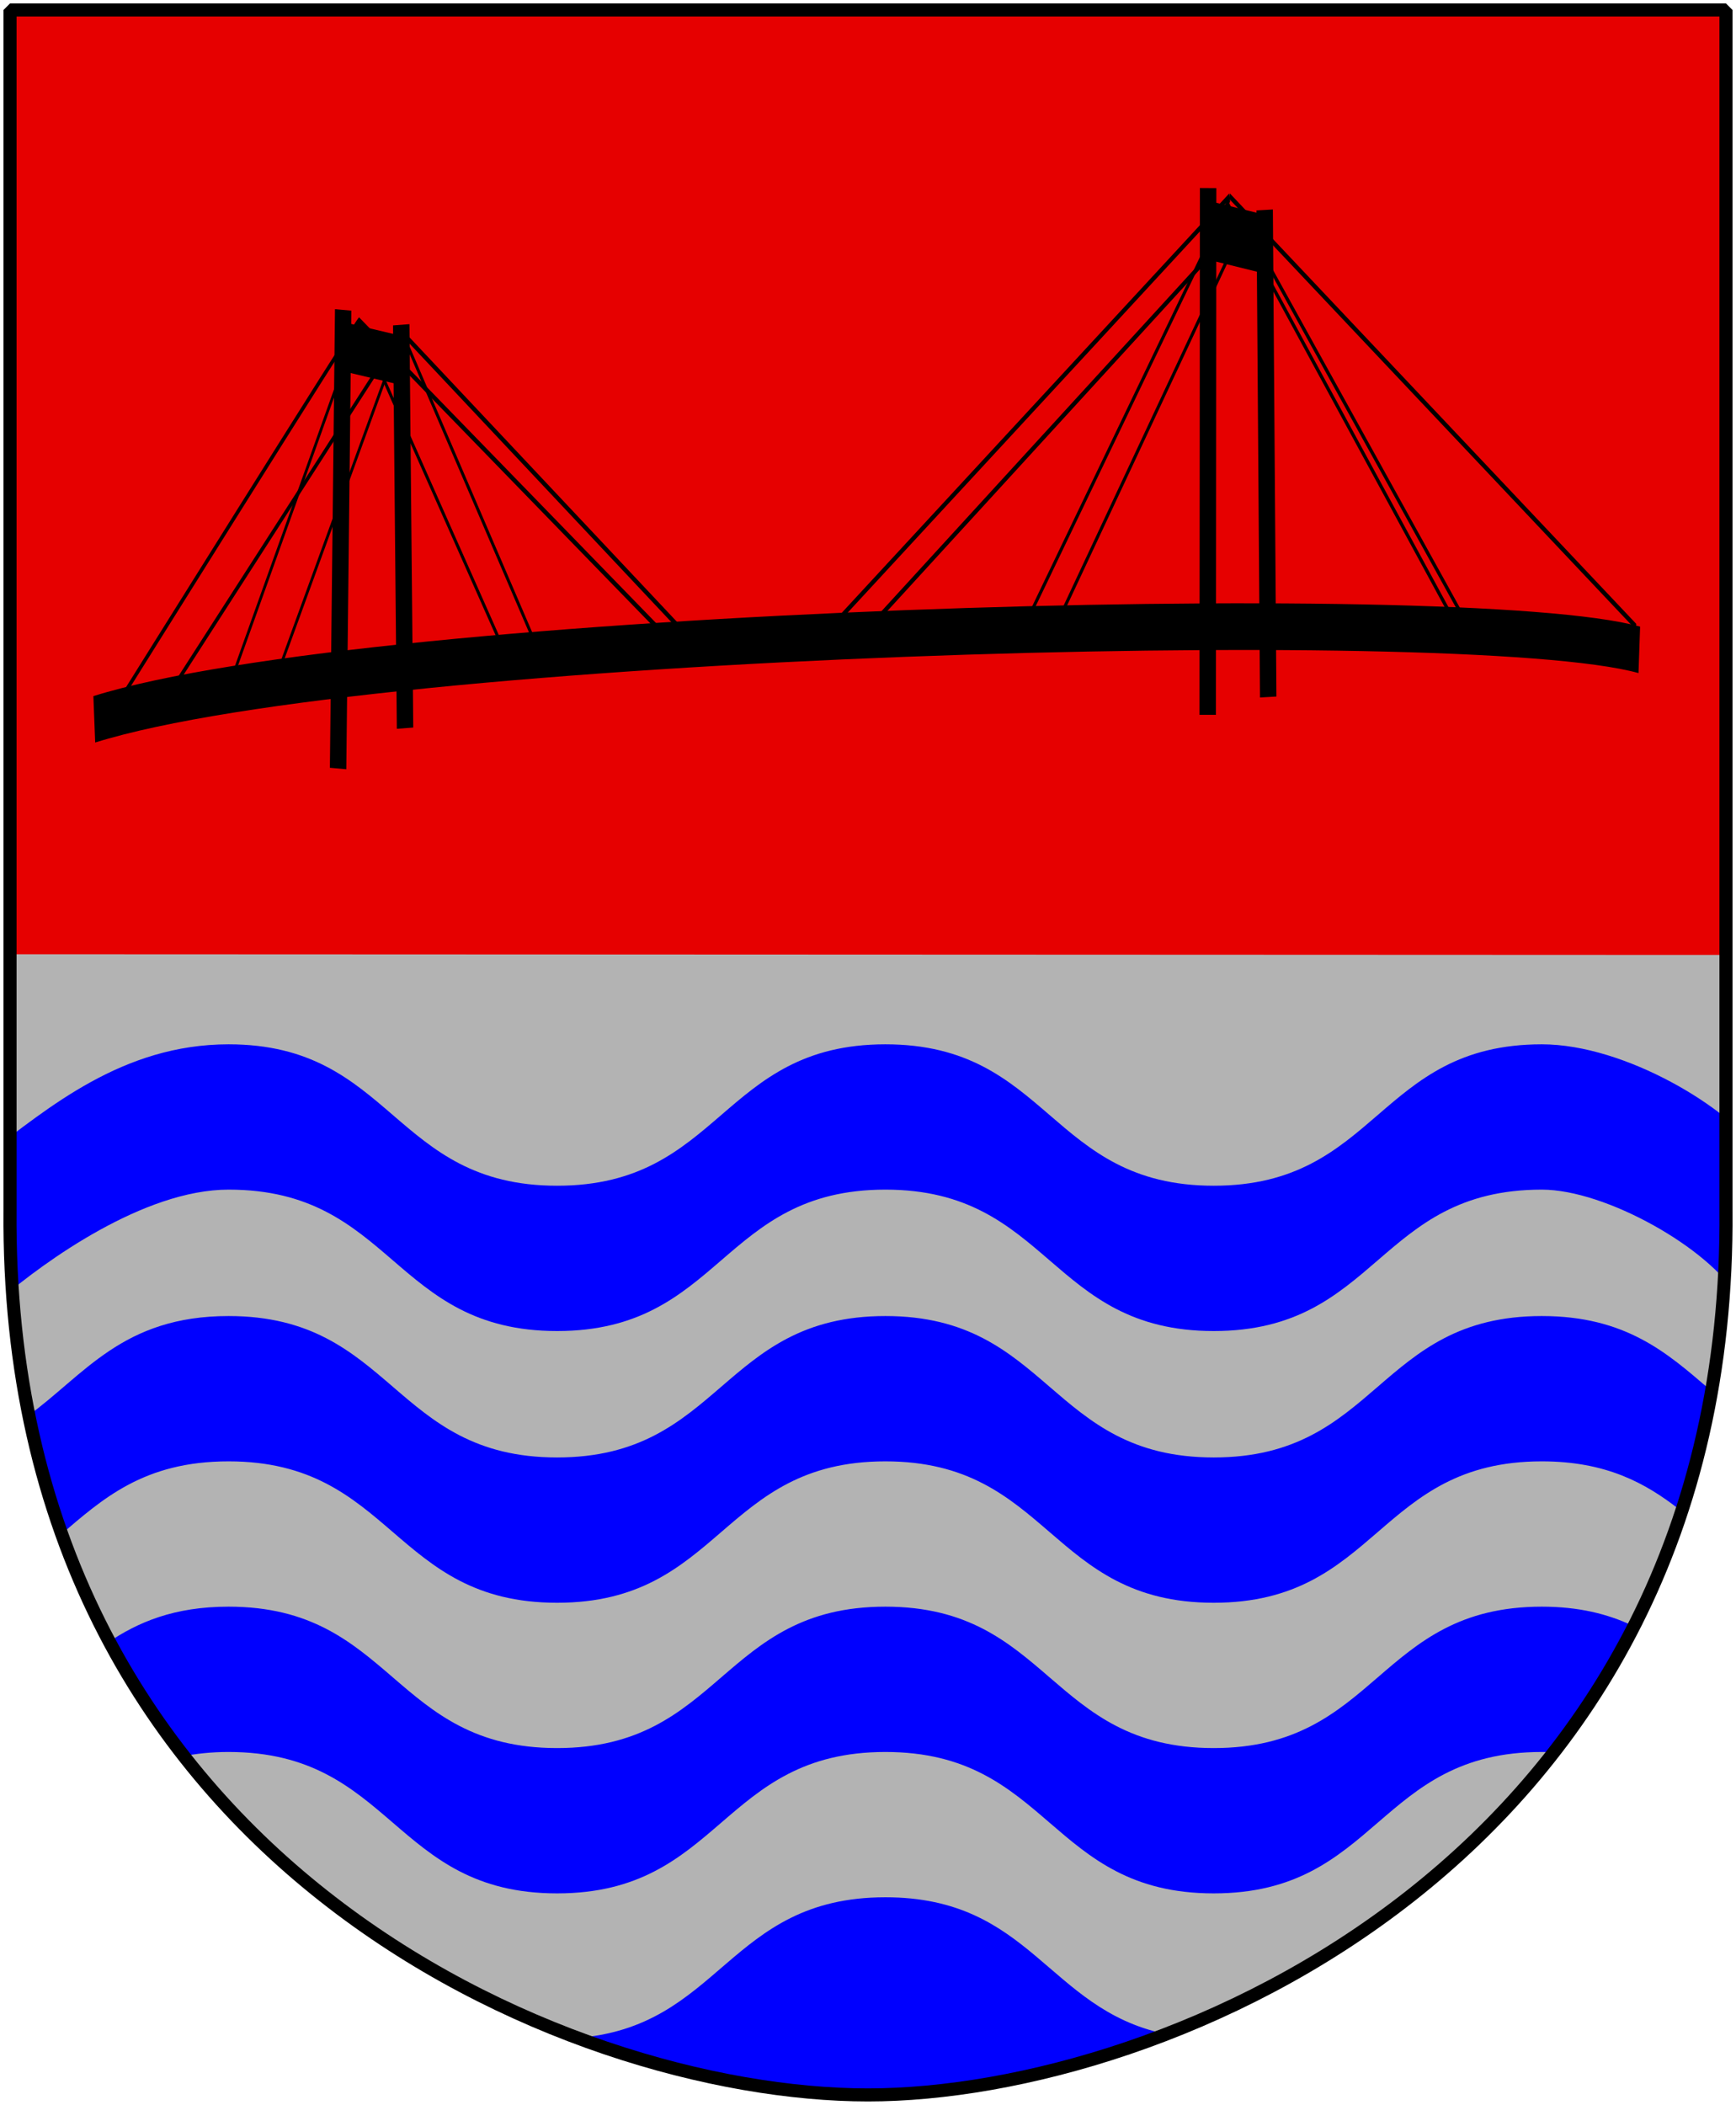 <?xml version="1.0" encoding="UTF-8" standalone="no"?>
<!-- Created with Inkscape (http://www.inkscape.org/) -->
<svg
   xmlns:svg="http://www.w3.org/2000/svg"
   xmlns="http://www.w3.org/2000/svg"
   version="1.0"
   width="251"
   height="304.2"
   id="svg4166">
  <defs
     id="defs4168">
    <clipPath
       id="clipPath2246">
      <path
         d="M -8.76,60.174 L -256.861,60.073 L -256.861,97.104 C -257.628,190.825 -176.571,224.923 -132.81,224.923 C -89.816,224.923 -7.992,190.825 -8.76,97.104 L -8.76,60.174 z "
         style="color:#000000;fill:#b3b3b3;fill-opacity:1;stroke:none"
         id="path2248" />
    </clipPath>
  </defs>
  <path
     d="M 249.551,1.44 L 1.45,1.44 L 1.45,174.936 C 0.682,268.657 81.739,302.756 125.5,302.756 C 168.494,302.756 250.318,268.657 249.551,174.936 L 249.551,1.44 z "
     style="color:#000000;fill:#e60000;fill-opacity:1;stroke:none"
     id="Shield" />
  <g
     transform="matrix(8.5870692e-2,0,0,0.244,319.611,50.404)"
     id="g3225">
    <path
       d="M -3563.255,219.476 C -3095.255,167.834 -1258.759,149.276 -961.821,178.324"
       style="fill:none;fill-rule:evenodd;stroke:#000000;stroke-width:27.646;stroke-linecap:butt;stroke-linejoin:miter;stroke-opacity:1"
       id="path2210" />
    <path
       d="M -3152.749,248.611 L -3144.169,-23.017"
       style="fill:none;fill-rule:evenodd;stroke:#000000;stroke-width:27.646;stroke-linecap:butt;stroke-linejoin:miter;stroke-miterlimit:4;stroke-dasharray:none;stroke-opacity:1"
       id="path3183" />
    <path
       d="M -3046.414,-14.205 L -3040.006,224.719"
       style="fill:none;fill-rule:evenodd;stroke:#000000;stroke-width:27.646;stroke-linecap:butt;stroke-linejoin:miter;stroke-miterlimit:4;stroke-dasharray:none;stroke-opacity:1"
       id="path3185" />
    <path
       d="M -3133.834,-0.386 L -3047.228,6.842"
       style="fill:none;fill-rule:evenodd;stroke:#000000;stroke-width:29.063;stroke-linecap:butt;stroke-linejoin:miter;stroke-opacity:1"
       id="path3187" />
    <path
       d="M -1688.499,216.817 C -1688.499,209.928 -1687.831,-95.189 -1687.831,-95.189"
       style="fill:none;fill-rule:evenodd;stroke:#000000;stroke-width:27.646;stroke-linecap:butt;stroke-linejoin:miter;stroke-opacity:1"
       id="path3189" />
    <path
       d="M -1592.622,-82.218 L -1586.653,206.267"
       style="fill:none;fill-rule:evenodd;stroke:#000000;stroke-width:27.646;stroke-linecap:butt;stroke-linejoin:miter;stroke-opacity:1"
       id="path3191" />
    <path
       d="M -1681.775,-69.705 L -1600.394,-62.626"
       style="fill:none;fill-rule:evenodd;stroke:#000000;stroke-width:34.752;stroke-linecap:butt;stroke-linejoin:miter;stroke-opacity:1"
       id="path3193" />
    <path
       d="M -3117.041,-16.945 C -3120.269,-16.945 -3522.91,209.793 -3522.91,209.793"
       style="fill:none;fill-rule:evenodd;stroke:#000000;stroke-width:3.456;stroke-linecap:butt;stroke-linejoin:miter;stroke-opacity:1"
       id="path3195" />
    <path
       d="M -3429.311,200.11 L -3044.421,-10.49"
       style="fill:none;fill-rule:evenodd;stroke:#000000;stroke-width:3.456;stroke-linecap:butt;stroke-linejoin:miter;stroke-opacity:1"
       id="path3197" />
    <path
       d="M -3116.235,-16.138 L -3342.166,205.759"
       style="fill:none;fill-rule:evenodd;stroke:#000000;stroke-width:3.456;stroke-linecap:butt;stroke-linejoin:miter;stroke-opacity:1"
       id="path3199" />
    <path
       d="M -3255.828,193.655 L -3043.614,-11.297"
       style="fill:none;fill-rule:evenodd;stroke:#000000;stroke-width:3.456;stroke-linecap:butt;stroke-linejoin:miter;stroke-opacity:1"
       id="path3201" />
    <path
       d="M -3117.041,-14.524 L -2863.676,186.393"
       style="fill:none;fill-rule:evenodd;stroke:#000000;stroke-width:3.456;stroke-linecap:butt;stroke-linejoin:miter;stroke-opacity:1"
       id="path3203" />
    <path
       d="M -2812.035,181.552 L -3045.228,-9.683"
       style="fill:none;fill-rule:evenodd;stroke:#000000;stroke-width:3.456;stroke-linecap:butt;stroke-linejoin:miter;stroke-opacity:1"
       id="path3205" />
    <path
       d="M -3117.848,-16.945 L -2594.173,172.676"
       style="fill:none;fill-rule:evenodd;stroke:#000000;stroke-width:3.456;stroke-linecap:butt;stroke-linejoin:miter;stroke-opacity:1"
       id="path3207" />
    <path
       d="M -2570.773,167.834 L -3045.228,-9.683"
       style="fill:none;fill-rule:evenodd;stroke:#000000;stroke-width:3.456;stroke-linecap:butt;stroke-linejoin:miter;stroke-opacity:1"
       id="path3209" />
    <path
       d="M -1651.717,-90.372 L -2338.386,171.062"
       style="fill:none;fill-rule:evenodd;stroke:#000000;stroke-width:3.456;stroke-linecap:butt;stroke-linejoin:miter;stroke-opacity:1"
       id="path3211" />
    <path
       d="M -2246.4,160.572 L -1652.524,-67.779"
       style="fill:none;fill-rule:evenodd;stroke:#000000;stroke-width:3.456;stroke-linecap:butt;stroke-linejoin:miter;stroke-opacity:1"
       id="path3213" />
    <path
       d="M -1651.717,-88.759 L -2007.559,171.869"
       style="fill:none;fill-rule:evenodd;stroke:#000000;stroke-width:3.456;stroke-linecap:butt;stroke-linejoin:miter;stroke-opacity:1"
       id="path3215" />
    <path
       d="M -1937.359,158.959 L -1619.441,-79.883"
       style="fill:none;fill-rule:evenodd;stroke:#000000;stroke-width:3.456;stroke-linecap:butt;stroke-linejoin:miter;stroke-opacity:1"
       id="path3217" />
    <path
       d="M -1651.717,-90.372 L -967.469,164.607"
       style="fill:none;fill-rule:evenodd;stroke:#000000;stroke-width:3.456;stroke-linecap:butt;stroke-linejoin:miter;stroke-opacity:1"
       id="path3219" />
    <path
       d="M -1616.214,-68.586 L -1248.269,165.414"
       style="fill:none;fill-rule:evenodd;stroke:#000000;stroke-width:3.456;stroke-linecap:butt;stroke-linejoin:miter;stroke-opacity:1"
       id="path3221" />
    <path
       d="M -1268.441,164.607 L -1655.752,-86.338"
       style="fill:none;fill-rule:evenodd;stroke:#000000;stroke-width:3.456;stroke-linecap:butt;stroke-linejoin:miter;stroke-opacity:1"
       id="path3223" />
  </g>
  <path
     d="M 249.551,138.007 L 1.45,137.906 L 1.45,174.936 C 0.682,268.657 81.739,302.756 125.5,302.756 C 168.494,302.756 250.318,268.657 249.551,174.936 L 249.551,138.007 z "
     style="color:#000000;fill:#b3b3b3;fill-opacity:1;stroke:none"
     id="path3379" />
  <g
     transform="translate(259.023,77.832)"
     clip-path="url(#clipPath2246)"
     id="g4192">
    <g
       id="g4196">
      <path
         d="M -225.976,112.361 C -241.34,112.361 -246.807,120.896 -255.164,126.923 C -253.935,132.963 -252.331,138.668 -250.383,144.08 C -244.217,138.812 -238.259,133.361 -225.976,133.361 C -202.239,133.361 -202.213,153.798 -178.476,153.798 C -154.739,153.798 -154.745,133.361 -131.008,133.361 C -107.271,133.361 -107.276,153.798 -83.539,153.798 C -59.802,153.798 -59.838,133.361 -36.101,133.361 C -26.777,133.361 -21.09,136.507 -16.195,140.33 C -14.406,134.833 -12.94,129.041 -11.883,122.923 C -17.975,117.703 -23.951,112.361 -36.101,112.361 C -59.838,112.361 -59.802,132.798 -83.539,132.798 C -107.276,132.798 -107.271,112.361 -131.008,112.361 C -154.745,112.361 -154.739,132.798 -178.476,132.798 C -202.213,132.798 -202.239,112.361 -225.976,112.361 z M -243.476,159.58 C -245.479,155.675 -245.52,155.699 -243.476,159.58 z M -243.476,159.58 C -240.299,165.502 -236.703,170.983 -232.758,176.017 C -230.717,175.608 -228.492,175.361 -225.976,175.361 C -202.239,175.361 -202.213,195.798 -178.476,195.798 C -154.739,195.798 -154.745,175.361 -131.008,175.361 C -107.271,175.361 -107.276,195.798 -83.539,195.798 C -59.802,195.798 -59.838,175.361 -36.101,175.361 C -35.631,175.361 -35.179,175.376 -34.726,175.392 C -30.391,169.815 -26.485,163.706 -23.101,157.048 C -26.597,155.429 -30.733,154.361 -36.101,154.361 C -59.838,154.361 -59.802,174.798 -83.539,174.798 C -107.276,174.798 -107.271,154.361 -131.008,154.361 C -154.745,154.361 -154.739,174.798 -178.476,174.798 C -202.213,174.798 -202.239,154.361 -225.976,154.361 C -233.827,154.361 -239.088,156.597 -243.476,159.58 z M -131.008,196.361 C -153.832,196.361 -154.716,215.251 -175.851,216.705 C -160.702,222.356 -145.881,224.923 -133.883,224.923 C -121.674,224.923 -106.353,222.163 -90.664,216.08 C -107.557,212.473 -109.926,196.361 -131.008,196.361 z M -64.57,202.705 C -60.798,200.111 -60.771,200.153 -64.57,202.705 z "
         style="color:#000000;fill:#0000ff;fill-opacity:1;fill-rule:nonzero;stroke:none;stroke-width:2;stroke-linecap:round;stroke-linejoin:bevel;marker:none;marker-start:none;marker-mid:none;marker-end:none;stroke-miterlimit:4;stroke-dashoffset:0;stroke-opacity:1;visibility:visible;display:block"
         id="path4188" />
      <path
         d="M -225.976,73.091 C -241.34,73.091 -252.085,82.339 -260.87,88.937 C -259.64,94.977 -260.746,104.391 -258.798,109.802 C -252.633,104.534 -238.259,94.091 -225.976,94.091 C -202.239,94.091 -202.213,114.528 -178.476,114.528 C -154.739,114.528 -154.745,94.091 -131.008,94.091 C -107.271,94.091 -107.276,114.528 -83.539,114.528 C -59.802,114.528 -59.838,94.091 -36.101,94.091 C -26.777,94.091 -11.819,102.657 -7.779,109.618 C -5.991,104.122 -5.808,94.763 -4.751,88.646 C -8.846,82.427 -23.951,73.091 -36.101,73.091 C -59.838,73.091 -59.802,93.528 -83.539,93.528 C -107.276,93.528 -107.271,73.091 -131.008,73.091 C -154.745,73.091 -154.739,93.528 -178.476,93.528 C -202.213,93.528 -202.239,73.091 -225.976,73.091 z "
         style="color:#000000;fill:#0000ff;fill-opacity:1;fill-rule:nonzero;stroke:none;stroke-width:2;stroke-linecap:round;stroke-linejoin:bevel;marker:none;marker-start:none;marker-mid:none;marker-end:none;stroke-miterlimit:4;stroke-dashoffset:0;stroke-opacity:1;visibility:visible;display:block"
         id="path4190" />
    </g>
  </g>
  <path
     d="M 249.551,1.44 L 1.45,1.44 L 1.45,174.936 C 0.682,268.657 81.739,302.756 125.5,302.756 C 168.494,302.756 250.318,268.657 249.551,174.936 L 249.551,1.44 z "
     style="fill:none;fill-opacity:0;stroke:#000000;stroke-width:1.888;stroke-linejoin:bevel"
     id="Frame" />
</svg>
